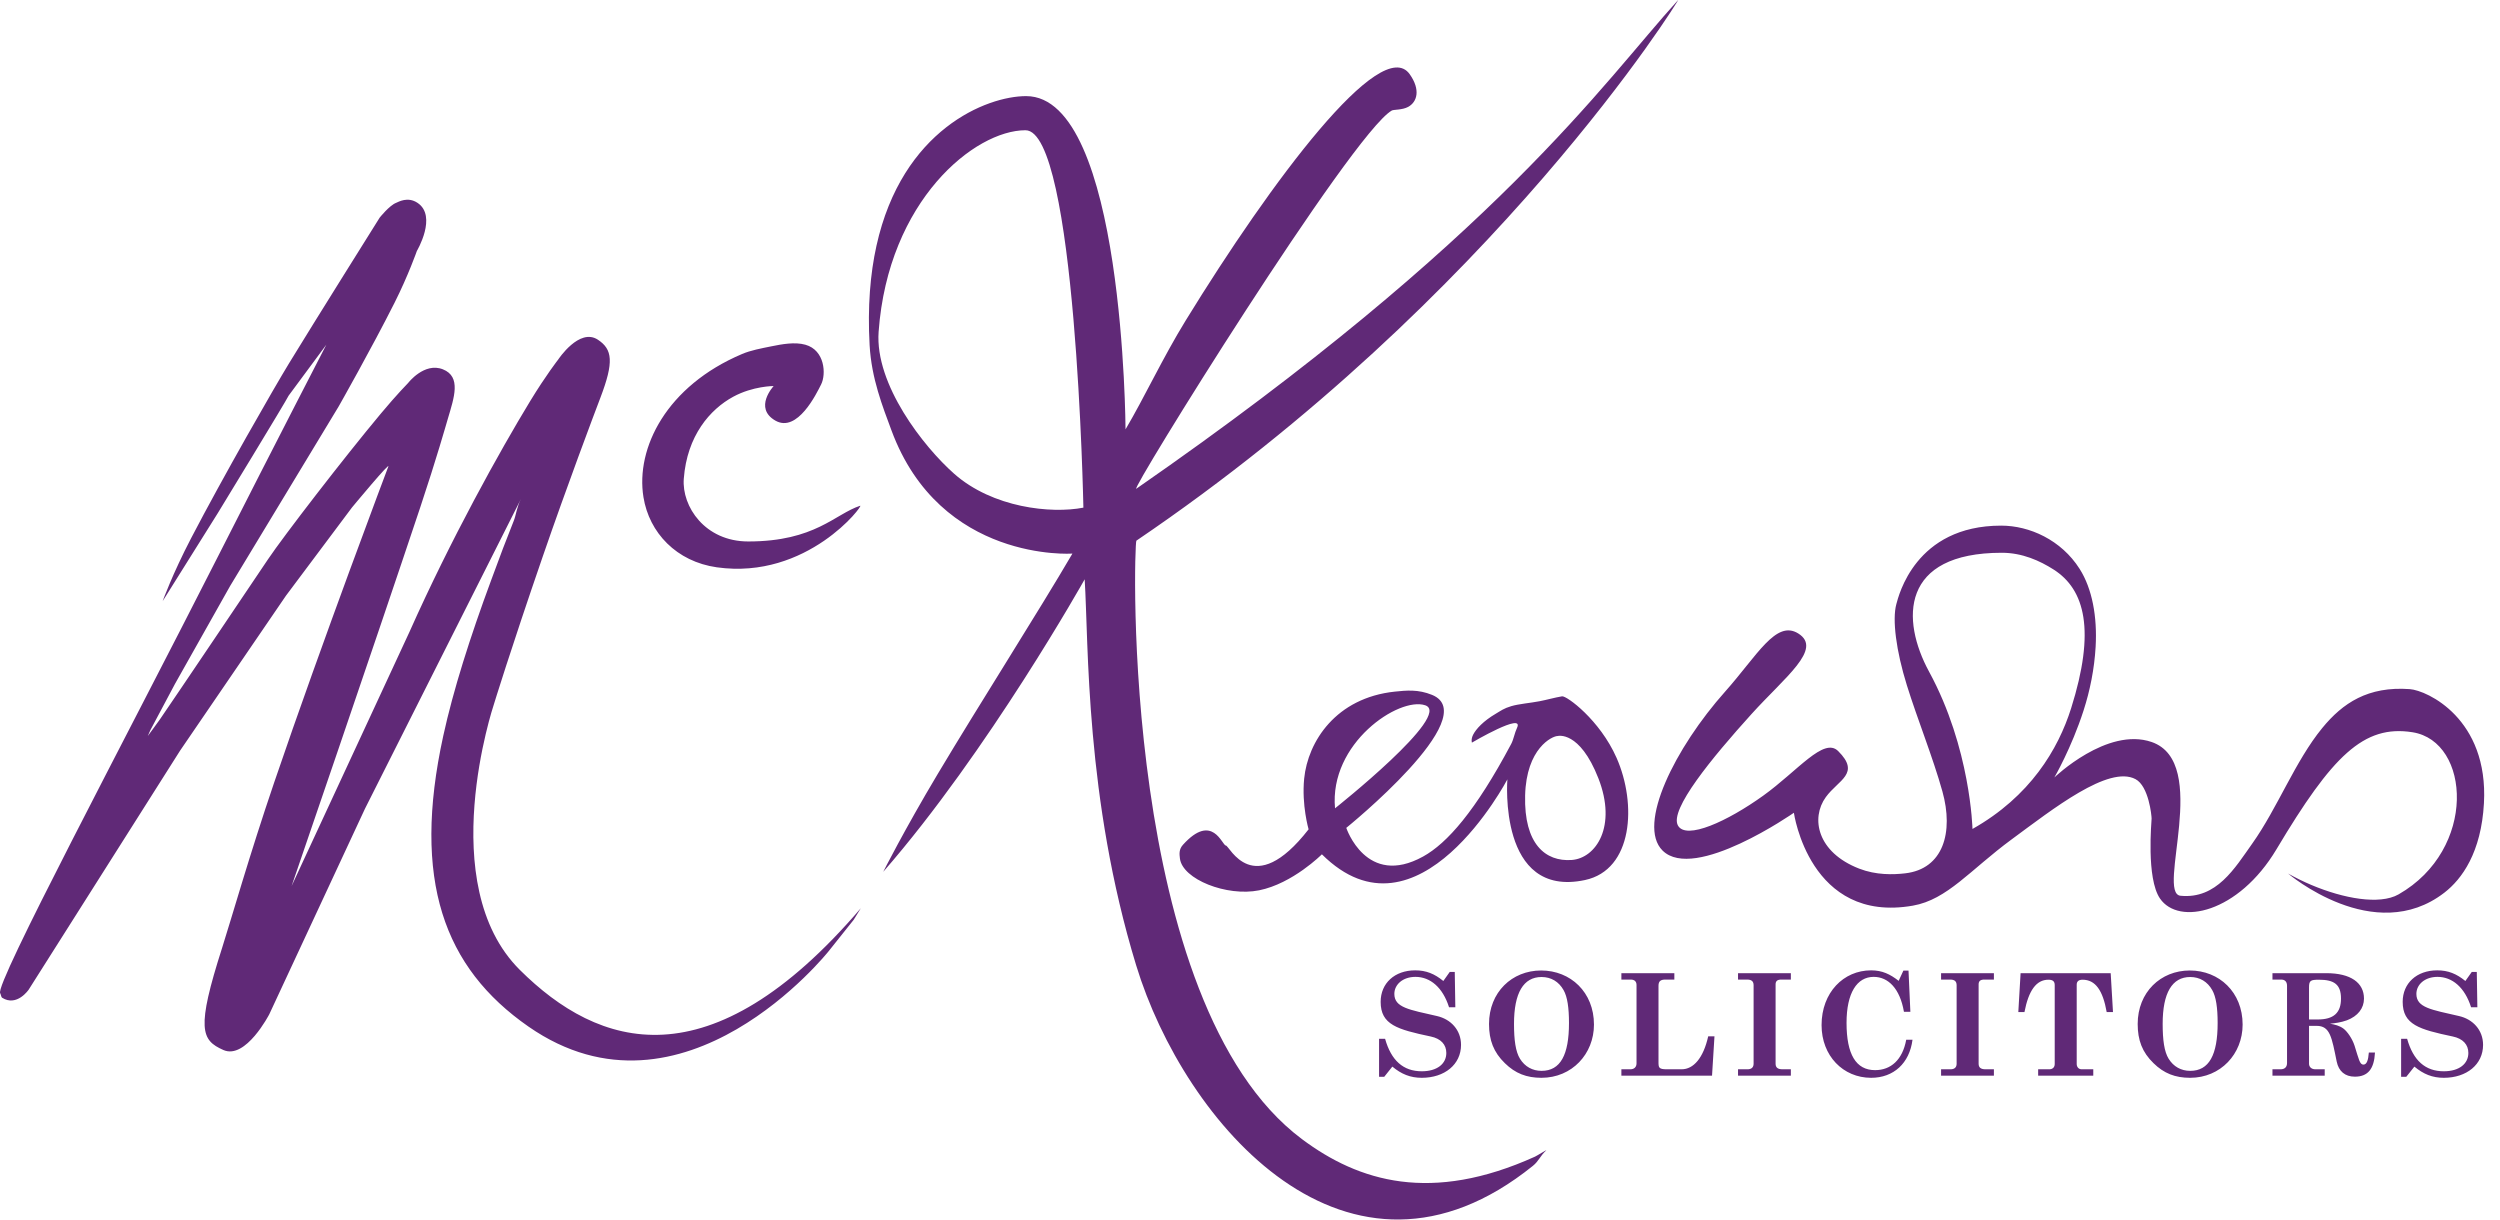 <?xml version="1.0" encoding="UTF-8"?>
<svg width="123px" height="60px" viewBox="0 0 123 60" version="1.1" xmlns="http://www.w3.org/2000/svg" xmlns:xlink="http://www.w3.org/1999/xlink">
    <!-- Generator: Sketch 51.1 (57501) - http://www.bohemiancoding.com/sketch -->
    <title>brand-sml</title>
    <desc>Created with Sketch.</desc>
    <defs></defs>
    <g id="Symbols" stroke="none" stroke-width="1" fill="none" fill-rule="evenodd">
        <g id="Sticky-Header" transform="translate(-80, -10)" fill="#602977">
            <path d="M187.759,62.686 C187.309,62.686 186.937,62.477 186.698,62.092 C186.48,61.743 186.403,61.163 186.403,60.374 C186.403,58.851 186.867,58.069 187.759,58.069 C188.23,58.069 188.609,58.299 188.841,58.712 C189.03,59.04 189.108,59.585 189.108,60.332 C189.108,61.904 188.686,62.686 187.759,62.686 Z M187.738,57.748 C186.305,57.748 185.174,58.816 185.174,60.381 C185.174,61.177 185.398,61.771 185.954,62.309 C186.466,62.812 187.021,63.028 187.752,63.028 C189.255,63.028 190.337,61.855 190.337,60.409 C190.337,58.816 189.185,57.748 187.738,57.748 Z M157.327,52.311 C156.034,52.403 154.976,51.525 155.036,49.14 C155.094,46.812 156.371,46.212 156.636,46.212 C156.636,46.212 157.712,45.922 158.64,48.291 C159.567,50.659 158.523,52.225 157.327,52.311 Z M150.118,44.699 C151.501,45.157 145.683,49.769 145.683,49.769 C145.39,46.564 148.829,44.271 150.118,44.699 Z M159.536,47.288 C158.708,45.414 157.075,44.223 156.854,44.259 C156.489,44.32 156.081,44.437 155.75,44.5 C155.272,44.591 154.733,44.631 154.353,44.743 C153.99,44.85 153.839,44.97 153.596,45.113 C152.986,45.47 152.621,45.865 152.478,46.148 C152.362,46.38 152.418,46.537 152.418,46.537 C152.418,46.537 155.022,45.005 154.636,45.814 C154.517,46.063 154.472,46.373 154.351,46.602 C152.595,49.907 151.201,51.486 150.017,52.141 C147.219,53.689 146.237,50.731 146.237,50.731 C146.237,50.731 153.036,45.236 150.455,44.187 C149.77,43.909 149.198,43.968 148.622,44.028 C145.728,44.335 144.347,46.481 144.165,48.308 C144.036,49.609 144.383,50.803 144.383,50.803 C141.638,54.328 140.492,51.599 140.311,51.599 C140.129,51.599 139.653,49.956 138.202,51.563 C137.998,51.788 138.025,52.017 138.052,52.238 C138.176,53.26 140.355,54.124 141.947,53.804 C143.603,53.471 145.037,52.032 145.037,52.032 C149.764,56.732 154.163,48.345 154.163,48.345 C154.163,48.345 153.688,54.212 157.981,53.298 C160.344,52.795 160.539,49.559 159.536,47.288 Z M165.511,58.195 L165.961,58.195 C166.172,58.195 166.277,58.279 166.277,58.474 L166.277,62.337 C166.277,62.512 166.172,62.609 165.982,62.609 L165.511,62.609 L165.511,62.924 L168.11,62.924 L168.11,62.609 L167.696,62.609 C167.471,62.609 167.359,62.525 167.359,62.337 L167.359,58.432 C167.359,58.265 167.45,58.195 167.64,58.195 L168.11,58.195 L168.11,57.88 L165.511,57.88 L165.511,58.195 Z M179.413,57.88 L179.301,59.794 L179.603,59.794 C179.807,58.733 180.186,58.202 180.783,58.202 C180.994,58.202 181.092,58.279 181.092,58.467 L181.092,62.351 C181.092,62.512 180.987,62.609 180.826,62.609 L180.277,62.609 L180.277,62.924 L182.989,62.924 L182.989,62.609 L182.413,62.609 C182.273,62.609 182.174,62.497 182.174,62.351 L182.174,58.446 C182.174,58.279 182.279,58.202 182.462,58.202 C183.094,58.202 183.46,58.726 183.649,59.794 L183.959,59.794 L183.846,57.88 L179.413,57.88 Z M194.032,60.158 L193.604,60.158 L193.604,58.579 C193.604,58.244 193.681,58.202 194.089,58.202 C194.847,58.202 195.177,58.439 195.177,59.131 C195.177,59.836 194.812,60.158 194.032,60.158 Z M196.28,62.379 C196.097,62.379 196.055,62.113 195.845,61.45 C195.732,61.1 195.486,60.751 195.304,60.612 C195.1,60.458 194.868,60.409 194.636,60.367 C194.896,60.339 195.177,60.304 195.465,60.2 C196.006,59.997 196.308,59.606 196.308,59.131 C196.308,58.355 195.662,57.88 194.454,57.88 L191.805,57.88 L191.805,58.195 L192.234,58.195 C192.417,58.195 192.522,58.299 192.522,58.502 L192.522,62.302 C192.522,62.497 192.41,62.609 192.206,62.609 L191.805,62.609 L191.805,62.924 L194.376,62.924 L194.376,62.609 L193.913,62.609 C193.73,62.609 193.604,62.497 193.604,62.337 L193.604,60.472 L193.976,60.472 C194.643,60.472 194.721,61.031 194.966,62.232 C195.065,62.707 195.374,62.972 195.859,62.972 C196.505,62.972 196.807,62.589 196.849,61.785 L196.547,61.785 C196.519,62.169 196.442,62.379 196.28,62.379 Z M172.255,62.651 C171.314,62.651 170.85,61.876 170.85,60.325 C170.85,58.851 171.363,58.062 172.185,58.062 C172.901,58.062 173.477,58.635 173.674,59.78 L173.99,59.78 L173.899,57.755 L173.646,57.755 L173.414,58.258 C172.993,57.929 172.606,57.741 172.058,57.741 C170.702,57.741 169.621,58.83 169.621,60.437 C169.621,61.946 170.681,63.028 172.058,63.028 C173.168,63.028 173.948,62.309 174.095,61.156 L173.786,61.156 C173.604,62.148 173.028,62.651 172.255,62.651 Z M175.501,58.195 L175.95,58.195 C176.161,58.195 176.266,58.279 176.266,58.474 L176.266,62.337 C176.266,62.512 176.161,62.609 175.971,62.609 L175.501,62.609 L175.501,62.924 L178.1,62.924 L178.1,62.609 L177.685,62.609 C177.46,62.609 177.348,62.525 177.348,62.337 L177.348,58.432 C177.348,58.265 177.439,58.195 177.629,58.195 L178.1,58.195 L178.1,57.88 L175.501,57.88 L175.501,58.195 Z M162.736,62.609 L162.006,62.609 C161.612,62.609 161.598,62.525 161.598,62.253 L161.598,58.502 C161.598,58.279 161.697,58.195 161.935,58.195 L162.378,58.195 L162.378,57.88 L159.772,57.88 L159.772,58.195 L160.235,58.195 C160.411,58.195 160.517,58.286 160.517,58.46 L160.517,62.316 C160.517,62.497 160.404,62.609 160.214,62.609 L159.772,62.609 L159.772,62.924 L164.232,62.924 L164.352,60.989 L164.043,60.989 C163.804,62.058 163.319,62.609 162.736,62.609 Z M105.574,57.717 C101.334,53.501 104.293,44.673 104.293,44.673 C104.293,44.673 105.097,42.041 106.705,37.375 C107.896,33.917 109.215,30.419 109.54,29.566 C110.211,27.807 110.136,27.191 109.418,26.715 C108.503,26.108 107.466,27.686 107.466,27.686 C107.466,27.686 106.865,28.452 106.08,29.742 C104.591,32.19 102.181,36.525 100.144,41.094 C100.021,41.368 94.347,53.592 94.347,53.592 C94.347,53.592 95.358,50.646 96.648,46.862 C97.959,43.019 99.559,38.31 100.682,34.944 C101.473,32.573 101.955,30.868 102.035,30.598 C102.34,29.566 102.706,28.535 101.791,28.171 C100.876,27.807 100.083,28.839 100.083,28.839 C100.083,28.839 99.53,29.4 98.735,30.352 C96.915,32.53 93.955,36.374 93.188,37.514 C92.262,38.89 88.763,44.09 87.865,45.397 C87.746,45.57 87.27,46.212 87.27,46.212 L87.403,45.913 L88.612,43.642 L91.322,38.83 L96.666,29.991 C96.666,29.991 98.291,27.125 99.417,24.885 C100.092,23.542 100.51,22.347 100.51,22.347 C100.51,22.347 101.526,20.637 100.543,19.981 C100.054,19.655 99.596,19.939 99.495,19.977 C99.158,20.105 98.679,20.709 98.679,20.709 C98.679,20.709 95.446,25.866 94.225,27.868 C93.456,29.13 90.978,33.455 89.403,36.479 C88.48,38.251 88.002,39.577 88.002,39.577 L90.711,35.253 C90.711,35.253 94.106,29.686 94.201,29.465 L96.056,26.958 C96.056,26.958 93.671,31.571 90.738,37.351 C86.071,46.55 79.725,58.453 80.009,58.867 C80.039,58.91 80.061,59.062 80.099,59.086 C80.832,59.553 81.413,58.688 81.413,58.688 L88.861,46.93 C88.861,46.93 94.069,39.308 94.069,39.308 L97.319,34.966 C97.319,34.966 99.283,32.597 99.099,32.971 C99.099,32.971 95.845,41.582 93.492,48.491 C92.27,52.08 91.369,55.256 90.931,56.625 C89.649,60.629 89.893,61.175 90.992,61.661 C92.09,62.146 93.249,59.901 93.249,59.901 L97.956,49.79 L105.634,34.541 C105.416,34.972 105.397,35.325 105.274,35.632 C104.849,36.696 104.665,37.192 104.171,38.53 C103.127,41.348 102.298,43.96 101.808,46.205 C100.259,53.297 101.834,57.611 106.001,60.508 C113.62,65.806 120.772,56.796 120.772,56.796 L122.002,55.253 L122.353,54.684 C114.914,63.376 109.449,61.57 105.574,57.717 Z M200.987,59.99 C199.624,59.676 198.886,59.578 198.886,58.9 C198.886,58.439 199.301,58.062 199.926,58.062 C200.65,58.062 201.268,58.579 201.577,59.557 L201.886,59.557 L201.858,57.818 L201.612,57.818 L201.296,58.265 C200.86,57.908 200.446,57.741 199.912,57.741 C198.9,57.741 198.212,58.376 198.212,59.291 C198.212,60.416 199.027,60.647 200.678,60.996 C201.176,61.1 201.443,61.394 201.443,61.806 C201.443,62.337 200.994,62.707 200.235,62.707 C199.322,62.707 198.732,62.176 198.43,61.108 L198.135,61.108 L198.135,62.98 L198.388,62.98 L198.788,62.477 C199.231,62.847 199.673,63.028 200.235,63.028 C201.359,63.028 202.167,62.372 202.167,61.408 C202.167,60.674 201.661,60.144 200.987,59.99 Z M115.269,37.912 C119.725,38.54 122.519,34.819 122.32,34.883 C121.08,35.287 120.109,36.64 116.813,36.64 C114.685,36.64 113.54,34.921 113.642,33.556 C113.802,31.432 114.936,30.138 116.074,29.52 C117.05,28.99 118.064,28.993 118.064,28.993 C118.064,28.993 117.063,30.071 118.148,30.694 C119.233,31.316 120.177,29.355 120.401,28.91 C120.651,28.412 120.588,27.229 119.623,26.96 C119.101,26.814 118.466,26.935 117.951,27.039 C117.436,27.144 116.944,27.233 116.512,27.416 C112.793,28.991 111.267,32.043 111.658,34.46 C111.94,36.213 113.287,37.632 115.269,37.912 Z M177.046,50.785 C177.046,50.785 176.957,46.805 174.912,43.049 C173.522,40.495 173.501,37.196 178.492,37.196 C179.497,37.196 180.362,37.591 181.033,38.018 C182.591,39.008 183.103,41.03 181.9,44.845 C181.26,46.873 179.879,49.186 177.046,50.785 Z M198.561,43.905 C196.508,43.756 195.265,44.585 194.252,45.822 C192.925,47.442 192.048,49.764 190.811,51.504 C189.952,52.712 189.057,54.245 187.281,54.071 C186.071,53.952 188.785,47.513 185.859,46.506 C183.668,45.752 181.074,48.252 181.074,48.252 C181.074,48.252 181.913,46.81 182.511,44.957 C182.827,43.978 183.042,42.917 183.105,41.822 C183.189,40.342 182.938,38.965 182.317,37.988 C181.413,36.565 179.851,35.861 178.458,35.861 C174.224,35.861 173.409,39.327 173.3,39.724 C173.092,40.479 173.288,42.015 173.819,43.719 C174.333,45.372 175.096,47.253 175.566,48.937 C176.129,50.953 175.606,52.754 173.734,52.968 C173.144,53.036 172.304,53.06 171.47,52.736 C169.405,51.934 169.077,50.255 169.831,49.217 C170.45,48.365 171.556,48.064 170.437,46.952 C169.731,46.25 168.451,47.924 166.75,49.147 C164.997,50.406 162.956,51.344 162.554,50.614 C162.127,49.838 164.225,47.288 166.171,45.135 C167.831,43.299 169.691,41.928 168.475,41.167 C167.377,40.479 166.457,42.253 164.879,44.024 C162.417,46.787 160.522,50.578 161.797,51.846 C163.363,53.404 168.259,49.988 168.259,49.988 C168.259,49.988 169.026,55.449 174.113,54.558 C175.812,54.26 176.925,52.805 178.974,51.297 C181.005,49.803 183.748,47.632 185.067,48.334 C185.721,48.681 185.859,50.135 185.859,50.272 C185.859,50.399 185.587,53.211 186.272,54.208 C187.196,55.553 190.127,54.927 192.004,51.782 C194.743,47.192 196.289,45.642 198.699,46.027 C201.553,46.483 201.882,51.79 198.01,54.003 C197.774,54.138 197.482,54.217 197.151,54.25 C195.878,54.376 194.028,53.803 192.571,52.976 C192.571,52.976 196.805,56.592 200.263,53.919 C201.131,53.248 202.077,51.94 202.21,49.519 C202.439,45.365 199.419,43.968 198.561,43.905 Z M126.944,33.308 C125.44,31.978 123.04,28.918 123.228,26.324 C123.698,19.855 127.96,16.408 130.453,16.408 C132.946,16.408 133.303,34.976 133.303,34.976 C131.719,35.286 128.84,34.984 126.944,33.308 Z M155.522,66.907 C150.422,69.214 146.864,68.146 144.051,66.041 C135.101,59.342 135.783,36.688 135.91,36.601 C153.604,24.604 162.704,9.847 162.564,10.001 C158.849,14.088 153.774,21.658 135.91,34.043 C135.484,34.338 146.495,16.578 148.476,15.438 C148.568,15.385 148.993,15.416 149.281,15.259 C149.719,15.021 149.907,14.426 149.356,13.649 C147.96,11.685 142.575,18.868 138.33,25.778 C137.208,27.604 136.304,29.556 135.376,31.125 C135.376,31.125 135.309,14.729 130.486,14.729 C128.544,14.729 124.386,16.377 123.122,22.091 C122.816,23.472 122.68,25.091 122.785,26.982 C122.876,28.624 123.427,30.004 123.856,31.164 C126.265,37.687 132.763,37.237 132.763,37.237 C131.108,40.07 128.199,44.623 126.129,48.091 C124.493,50.832 123.454,52.895 123.454,52.895 C128.631,46.954 133.366,38.502 133.366,38.502 C133.565,41.709 133.387,49.26 135.898,57.49 C138.272,65.275 146.336,74.677 155.418,67.36 C155.71,67.125 155.774,66.873 156.068,66.603 C156.143,66.534 155.622,66.862 155.522,66.907 Z M149.951,62.707 C149.038,62.707 148.448,62.176 148.146,61.108 L147.85,61.108 L147.85,62.98 L148.103,62.98 L148.504,62.477 C148.946,62.847 149.389,63.028 149.951,63.028 C151.075,63.028 151.883,62.372 151.883,61.408 C151.883,60.674 151.377,60.144 150.703,59.99 C149.34,59.676 148.602,59.578 148.602,58.9 C148.602,58.439 149.017,58.062 149.642,58.062 C150.366,58.062 150.984,58.579 151.293,59.557 L151.602,59.557 L151.574,57.818 L151.328,57.818 L151.012,58.265 C150.576,57.908 150.162,57.741 149.628,57.741 C148.616,57.741 147.928,58.376 147.928,59.291 C147.928,60.416 148.743,60.647 150.393,60.996 C150.892,61.1 151.159,61.394 151.159,61.806 C151.159,62.337 150.71,62.707 149.951,62.707 Z M155.845,62.686 C155.395,62.686 155.023,62.477 154.784,62.092 C154.566,61.743 154.489,61.163 154.489,60.374 C154.489,58.851 154.953,58.069 155.845,58.069 C156.316,58.069 156.695,58.299 156.927,58.712 C157.116,59.04 157.194,59.585 157.194,60.332 C157.194,61.904 156.772,62.686 155.845,62.686 Z M155.824,57.748 C154.391,57.748 153.26,58.816 153.26,60.381 C153.26,61.177 153.485,61.771 154.04,62.309 C154.552,62.812 155.107,63.028 155.838,63.028 C157.341,63.028 158.423,61.855 158.423,60.409 C158.423,58.816 157.271,57.748 155.824,57.748 Z" id="brand-sml"></path>
        </g>
    </g>
</svg>